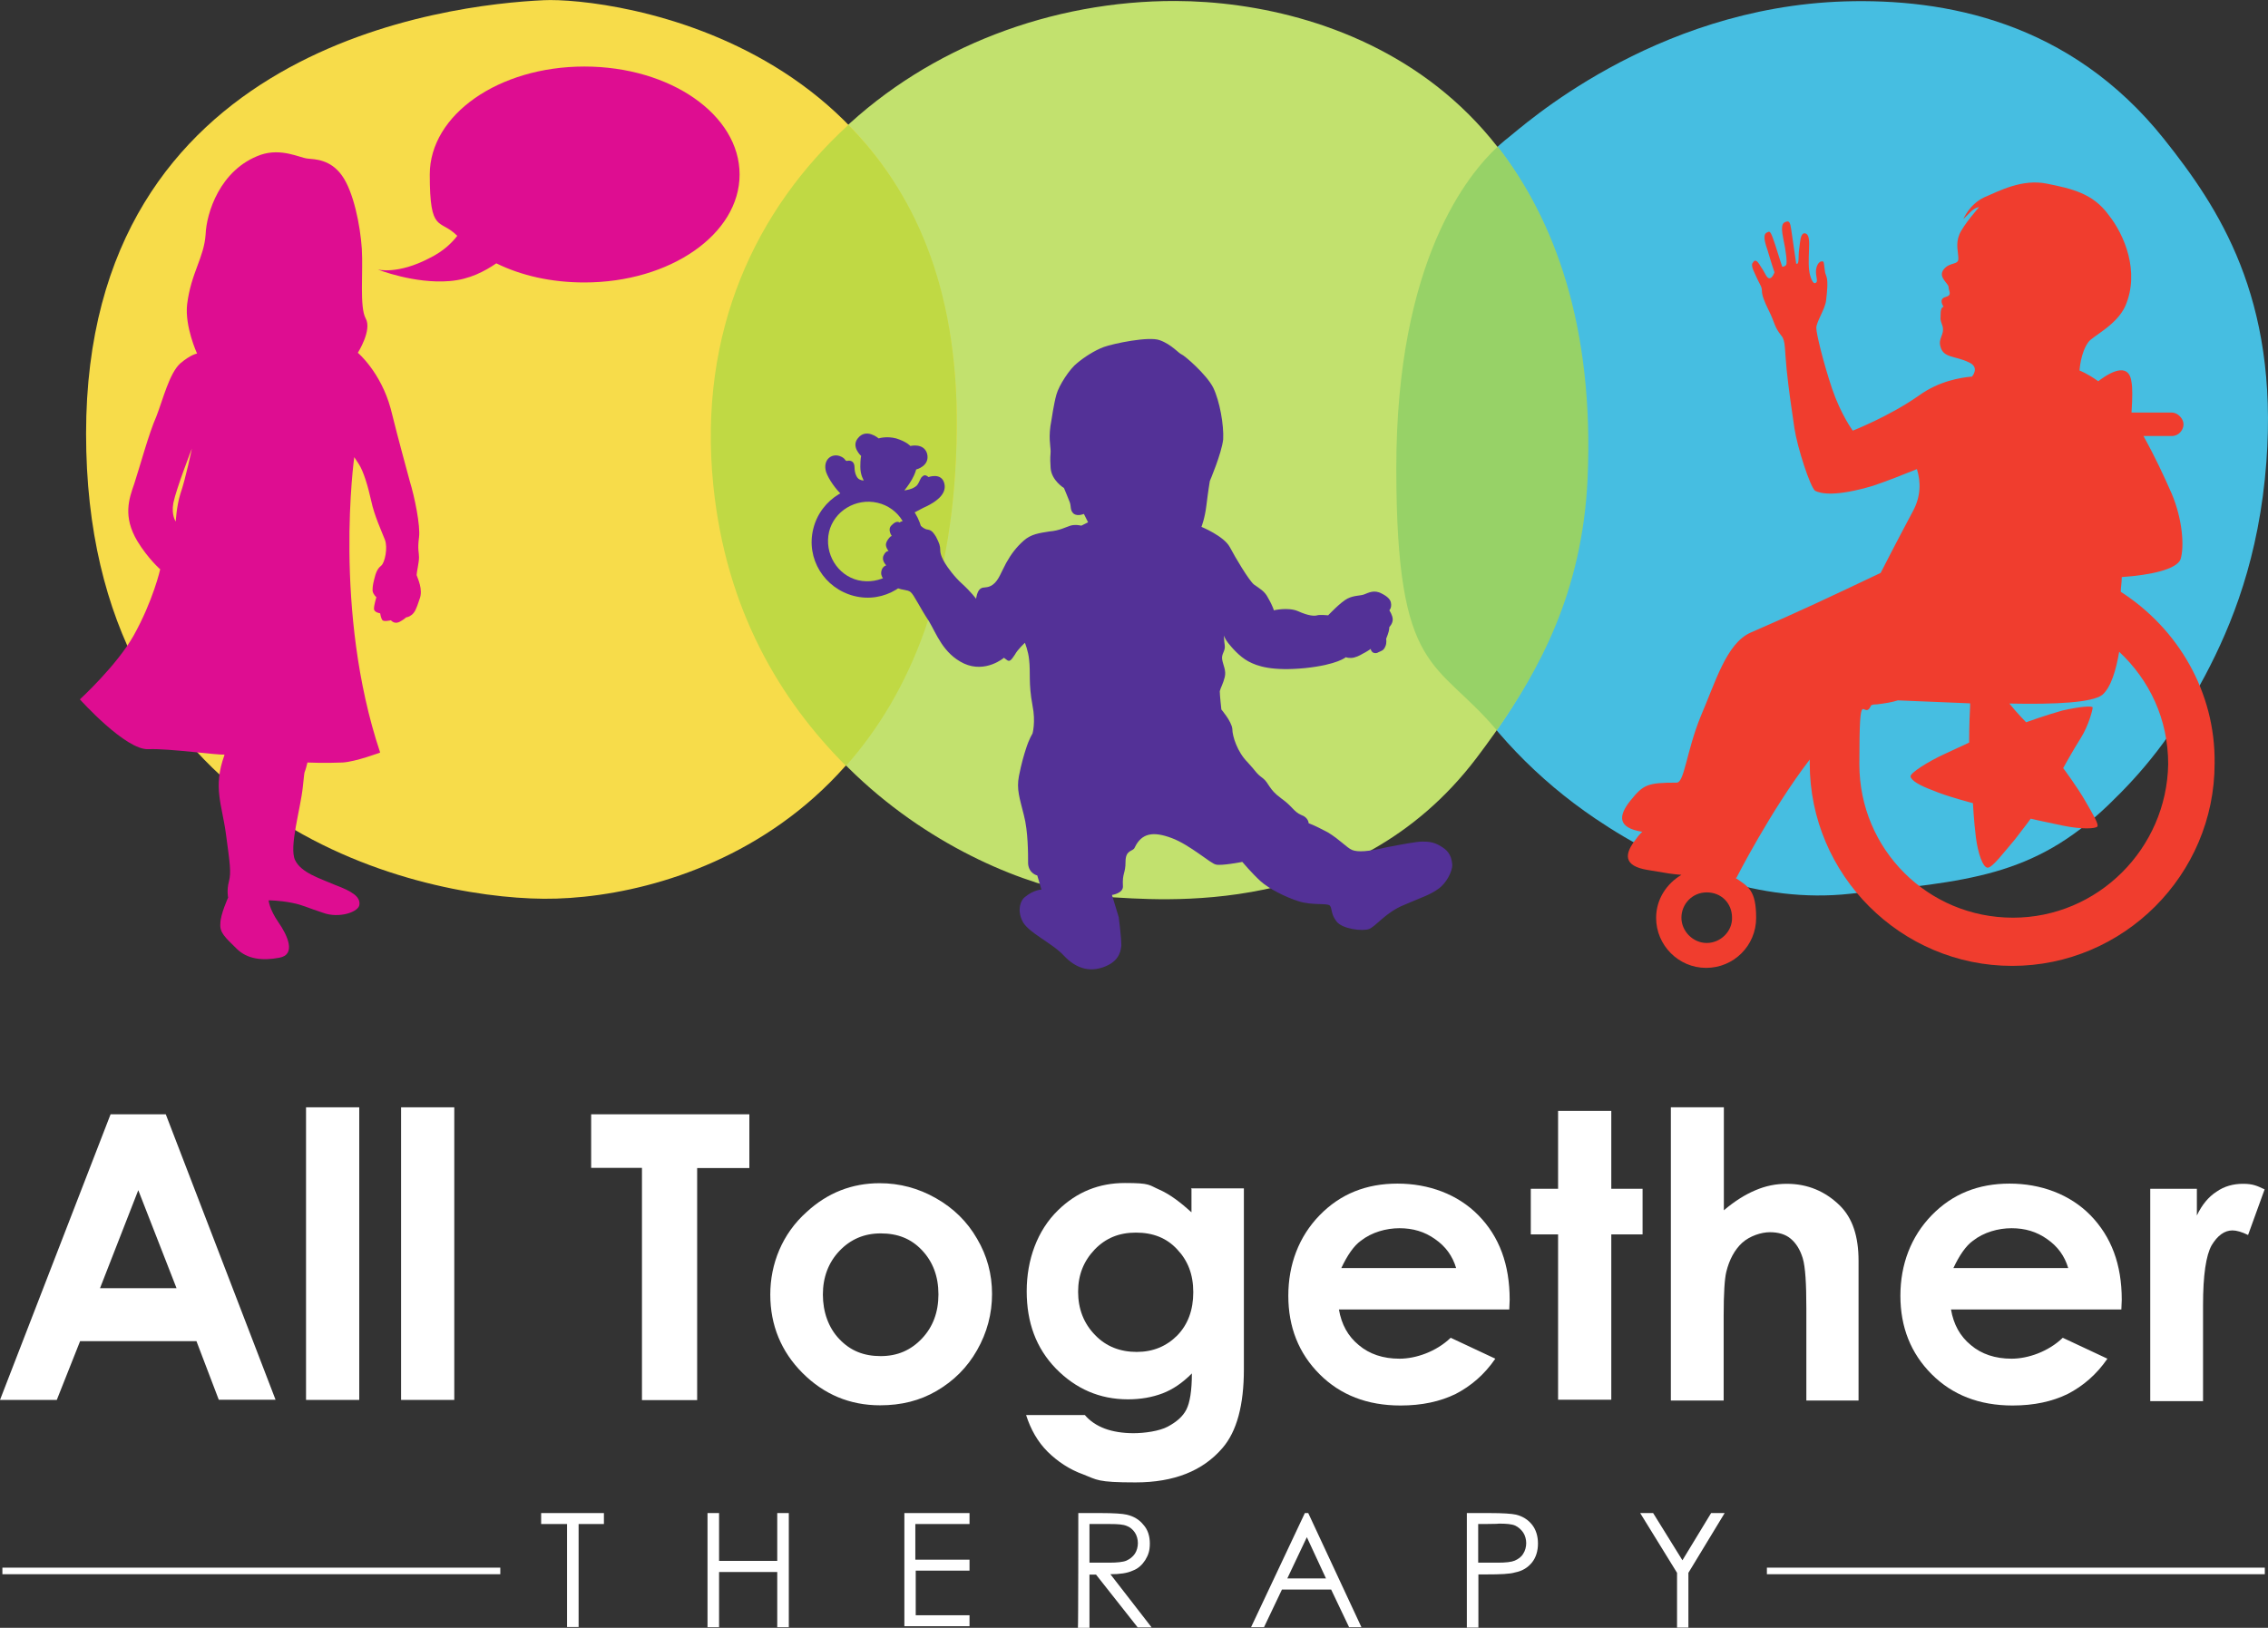 <?xml version="1.0" encoding="UTF-8"?>
<svg id="Layer_1" xmlns="http://www.w3.org/2000/svg" version="1.1" viewBox="0 0 1138.3 817.2">
  <rect x="0" y="0" width="1138.3" height="817.2" fill="#333333" stroke="none"/>
  <!-- Generator: Adobe Illustrator 29.8.3, SVG Export Plug-In . SVG Version: 2.1.1 Build 3)  -->
  <defs>
    <style>
      .st0 {
        fill: #de0d91;
      }

      .st1 {
        fill: #533197;
      }

      .st2 {
        fill: #c0d944;
      }

      .st3 {
        fill: #fff;
      }

      .st4 {
        fill: #c2e16e;
      }

      .st5 {
        fill: #f03d2e;
      }

      .st6 {
        fill: #46bee1;
      }

      .st7 {
        fill: #97d267;
      }

      .st8 {
        fill: #f7dc4a;
      }
    </style>
  </defs>
  <g id="Layer_2">
    <g id="Layer_4">
      <path class="st6" d="M925.9.7c49.8-1.5,113,9.8,160.3,69.2,27.3,34.3,57.4,79.4,51.3,161.9-3.6,48-17.3,81.9-30.8,107.4-16.4,30.9-32,49-48.4,64.8-37.9,36.4-70.8,38.3-129.8,44.7-44.6,4.9-89.5-11.8-127.9-37.8-57.2-38.7-99.4-101.9-99.4-175.7,0-123.4,49.7-161.3,55.8-166.1,6.2-4.7,72.1-65.4,168.9-68.4Z"/>
    </g>
    <g id="Layer_5">
      <path class="st4" d="M590.1.5c78.9.2,213.7,43.3,205.1,239.7-3,67-30.6,109.2-54.2,140.4-61.9,81.6-160,71-185.5,69.7-49.7-2.4-180.9-57-195.9-206.9S465.7.1,590.1.5Z"/>
    </g>
    <g id="Layer_6">
      <path class="st8" d="M272.9.1c31-1.5,209.2,18.7,207.3,215.1-1.8,196.3-141.2,236.5-207.3,236S43.2,412.5,43.2,217.7,225.5,2.3,272.9.1Z"/>
    </g>
  </g>
  <path class="st7" d="M751.7,73.6c-14.6,13.6-50.9,56.8-50.9,161.4s20.1,95.6,50.4,131.6c20.7-29.6,43-68.8,45.6-126.3,3.4-76.7-16.7-130.2-45.1-166.7Z"/>
  <path class="st2" d="M425.8,62.7c-46.4,42.4-75.6,103.6-67.8,180.9,6.4,63,33.8,108.1,66.6,140.9,32.1-36.3,54.9-89.4,55.6-169.3.7-72.6-22.4-120-54.4-152.5Z"/>
  <g>
    <path id="path22" class="st3" d="M271.6,765.1v-5.5h31.5v5.5h-12.7v51.7h-5.8v-51.7h-13Z"/>
    <path id="path26" class="st3" d="M355.1,759.6h5.8v24h29.2v-24h5.8v57.3h-5.8v-27.7h-29.2v27.7h-5.8v-57.3Z"/>
    <path id="path30" class="st3" d="M453.9,759.6h32.7v5.5h-27.2v17.9h27.2v5.5h-27v22.4h27v5.5h-32.7v-56.8Z"/>
    <g id="g34">
      <g id="g40">
        <path id="path42" class="st3" d="M546.8,765.1v19.4h10c3.8,0,6.8-.3,8.5-1,1.8-.8,3.3-2,4.3-3.5s1.5-3.5,1.5-5.3-.5-3.8-1.5-5.3-2.5-2.8-4-3.3c-1.8-.8-4.5-1-8.5-1h-10.3ZM541.2,759.6h11.4c6.3,0,10.8.3,12.9.8,3.5.8,6.3,2.5,8.3,5,2.3,2.5,3.3,5.8,3.3,9.5s-.8,5.8-2.3,8.3c-1.5,2.3-3.5,4.3-6.3,5.3-2.8,1.3-6.5,1.8-11.2,1.8l20.7,26.7h-7l-20.9-26.5h-3.3v26.7h-5.8c.2-.2.2-57.6.2-57.6Z"/>
      </g>
      <g id="g44">
        <path id="path46" class="st3" d="M655.9,771.7l-9.8,20.7h19.4l-9.6-20.7ZM656.6,759.6l26.7,57.3h-6.2l-9-18.9h-24.7l-9,18.9h-6.5l27-57.3h1.7Z"/>
      </g>
      <g id="g48">
        <path id="path50" class="st3" d="M741.9,765.1v19.4h9.8c4,0,6.8-.3,8.5-1,1.8-.8,3.3-1.8,4.3-3.5,1-1.5,1.5-3.5,1.5-5.3s-.5-3.8-1.5-5.3-2.5-2.8-4-3.5c-1.8-.8-4.5-1-8.3-1,0,.2-10.3.2-10.3.2ZM736.2,759.6h11.5c6.5,0,11,.3,13.2.8,3.3.8,6,2.5,8,5s3,5.8,3,9.5-1,7-3,9.5-4.8,4.3-8.5,5c-2.5.8-7.5,1-14.4,1h-4v26.7h-5.8v-57.5h0Z"/>
      </g>
      <g id="g52">
        <path id="path54" class="st3" d="M823.2,759.6h6.5l14.7,23.7,14.4-23.7h6.8l-18.2,30v27.5h-5.7v-27.5l-18.5-30Z"/>
      </g>
      <path id="path56" class="st3" d="M251.4,790.3H1.2v-3.3h249.9v3.3h.3Z"/>
      <path id="path58" class="st3" d="M1136.7,790.3h-249.9v-3.3h249.9v3.3Z"/>
      <g id="g60">
        <path id="path62" class="st3" d="M69.4,597.5l-19.2,49.2h38.4l-19.2-49.2ZM55.5,559.4h27.7l55.1,143.3h-28.5l-11.2-29.4h-58.4l-11.7,29.5H0l55.5-143.4Z"/>
      </g>
      <path id="path64" class="st3" d="M153.6,555.9h26.7v146.9h-26.7v-146.9Z"/>
      <path id="path66" class="st3" d="M201.3,555.9h26.7v146.9h-26.7v-146.9Z"/>
      <g id="g68">
        <path id="path70" class="st3" d="M296.8,559.4h79.3v27h-26.2v116.5h-27.7v-116.6h-25.5c0,0,0-26.9,0-26.9Z"/>
      </g>
      <g id="g72">
        <path id="path74" class="st3" d="M442,619.2c-8.3,0-15.2,3-20.7,8.8s-8.3,13.2-8.3,21.9,2.8,16.7,8.3,22.4c5.5,5.8,12.2,8.5,20.7,8.5s15.2-3,20.7-8.8,8.3-13.2,8.3-22.2-2.8-16.4-8.3-22.2c-5.5-5.8-12.2-8.4-20.7-8.4M441.5,594c10,0,19.4,2.5,28.2,7.5s15.7,11.7,20.7,20.4c5,8.5,7.5,17.7,7.5,27.7s-2.5,19.4-7.5,28.2-11.7,15.4-20.2,20.4-17.9,7.3-28.5,7.3c-15.2,0-28.2-5.5-38.9-16.2s-16.2-24-16.2-39.4,6-30.5,18.2-41.4c10.5-9.7,22.8-14.5,36.7-14.5"/>
      </g>
      <g id="g76">
        <path id="path78" class="st3" d="M570.1,618.8c-8.5,0-15.2,2.8-20.7,8.5-5.5,5.8-8.3,12.7-8.3,21.2s2.8,15.9,8.5,21.7c5.5,5.8,12.7,8.5,20.9,8.5s14.9-2.8,20.4-8.3c5.3-5.5,8-12.7,8-21.7s-2.8-15.9-8-21.4c-5.3-5.8-12.2-8.5-20.8-8.5M597.8,596.6h26.5v90.8c0,17.9-3.5,31.2-10.8,39.6-9.8,11.4-24.2,17.2-43.6,17.2s-19.2-1.3-26.2-4c-7-2.5-12.9-6.5-17.9-11.4-5-5-8.5-11.2-10.8-18.4h29.5c2.5,3,6,5.3,10,6.8s9,2.3,14.4,2.3,12.9-1,17.2-3.3c4.3-2.3,7.5-5,9.3-8.5s2.8-9.5,2.8-18.2c-4.8,4.8-9.5,8-14.7,10-5.3,2-11,3-17.4,3-14.2,0-26.2-5.3-36.1-15.4-10-10.3-14.7-23.2-14.7-38.9s5.3-30.5,15.7-40.6c9.5-9.3,20.7-13.7,33.6-13.7s11.9,1,17.2,3.3c5.3,2.3,10.8,6.5,16.2,11.4v-11.8h-.2v-.2Z"/>
      </g>
      <g id="g80">
        <path id="path82" class="st3" d="M730.8,636.5c-1.8-6-5.3-10.8-10.5-14.4-5.3-3.8-11.2-5.5-17.9-5.5s-13.9,2-19.4,6.3c-3.5,2.5-6.8,7.3-9.8,13.7h57.6ZM757.5,657.4h-85.5c1.3,7.5,4.5,13.4,10,17.9,5.3,4.5,12.2,6.8,20.4,6.8s18.4-3.5,25.7-10.5l22.4,10.5c-5.5,8-12.2,13.7-19.9,17.7-7.8,3.8-16.9,5.8-27.7,5.8-16.7,0-30.2-5.3-40.6-15.7-10.5-10.5-15.7-23.7-15.7-39.4s5.3-29.7,15.7-40.4c10.5-10.8,23.5-15.9,39.1-15.9s30.2,5.3,40.6,15.9c10.5,10.7,15.7,24.7,15.7,42.4l-.2,4.9Z"/>
      </g>
      <g id="g84">
        <path id="path86" class="st3" d="M782.2,557.7h26.5v39.1h15.7v22.9h-15.7v83h-26.7v-83h-13.7v-22.9h13.7v-39.1h.2Z"/>
      </g>
      <g id="g88">
        <path id="path90" class="st3" d="M838.7,555.9h26.5v51.7c5.3-4.5,10.5-7.8,15.7-10,5.3-2.3,10.5-3.3,15.9-3.3,10.5,0,19.4,3.8,26.7,11,6.3,6.3,9.3,15.4,9.3,27.7v70.1h-26.2v-46.4c0-12.2-.5-20.7-1.8-25s-3.3-7.5-6-9.8-6.3-3.3-10.5-3.3-10,1.8-13.9,5.3c-3.8,3.5-6.5,8.5-8,14.7-.8,3.3-1.3,10.5-1.3,21.9v42.6h-26.5v-147.2h0Z"/>
      </g>
      <g id="g92">
        <path id="path94" class="st3" d="M1038,636.5c-1.8-6-5.3-10.8-10.5-14.4-5.3-3.8-11.2-5.5-17.9-5.5s-13.9,2-19.4,6.3c-3.5,2.5-6.8,7.3-9.8,13.7h57.6ZM1064.7,657.4h-85.5c1.3,7.5,4.5,13.4,10,17.9,5.3,4.5,12.2,6.8,20.4,6.8s18.4-3.5,25.7-10.5l22.4,10.5c-5.5,8-12.2,13.7-19.9,17.7-7.8,3.8-16.9,5.8-27.7,5.8-16.7,0-30.2-5.3-40.6-15.7-10.5-10.5-15.7-23.7-15.7-39.4s5.3-29.7,15.7-40.4c10.5-10.8,23.5-15.9,39.1-15.9s30.2,5.3,40.6,15.9c10.5,10.8,15.7,24.7,15.7,42.4l-.2,4.9Z"/>
      </g>
      <g id="g96">
        <path id="path98" class="st3" d="M1079.9,596.8h22.7v13.4c2.5-5.3,5.8-9.3,9.8-11.9,4-2.8,8.5-4,13.4-4s7,1,10.8,2.8l-8.3,22.9c-3-1.5-5.8-2.3-7.8-2.3-4,0-7.5,2.5-10.5,7.5-2.8,5-4.3,14.9-4.3,30v48.2h-26.5v-106.6h.7Z"/>
      </g>
    </g>
  </g>
  <g>
    <g id="g148">
      <path id="path150" class="st0" d="M293.3,33.4c-43,0-77.6,24.2-77.6,54.2s5,21.9,13.8,30.8c-2.7,3.5-6.9,7.7-13.8,11.1-16.1,8.5-26.1,5.8-26.1,5.8,0,0,18.4,7.3,36.1,5.8,10-.8,17.7-5,23.4-8.9,12.6,6.2,27.7,9.6,44.2,9.6,43,0,77.9-24.2,77.9-54.2s-34.8-54.2-77.9-54.2"/>
    </g>
    <g id="g152">
      <path id="path154" class="st0" d="M90.5,248c-1.9,6.2-2.3,13.8-2.3,13.8,0,0-2.3-3.1-1.2-9.3,1.5-7.3,9.3-27.3,9.3-27.3,0,0-3.1,15.1-5.8,22.8M209.1,288.7c0-1.5,1.2-6.2,1.2-8.9s-.8-3.9,0-10c.8-5.8-2.3-20.7-4.6-28.1-1.9-7.3-5-18-9.6-36.5-5-18.4-16.5-28.1-16.5-28.1,0,0,7.3-11.5,3.9-17.3-3.1-5.8-1.2-23.1-1.9-34.9-.8-11.9-4.2-28.8-10-36.8-5.8-8.1-13.4-8.1-17.3-8.5-3.9-.4-13-5.4-23.4-1.9-20.7,7.3-27.3,29.6-27.7,39.9-.8,11.9-7.3,19.2-9.3,35.3-1.2,11.1,5,24.6,5,24.6,0,0-3.1.4-8.5,5-5.4,5-8.5,17.7-11.9,26.5-3.9,8.9-8.1,24.6-11.1,33.8-2.7,7.7-5.8,16.5,1.5,28.8,5.4,8.9,11.5,14.2,11.5,14.2,0,0-3.5,15.7-13.4,33.4-8.5,15-26.9,31.9-26.9,31.9,0,0,23.1,25.8,34.5,25,10.4-.4,34.9,3.1,38,2.7v.4c-5.8,16.1-1.2,24.6.8,39.5,2,14.9,2.7,19.2,1.5,23.8s-.4,8.1-.4,8.1c0,0-3.9,8.5-3.9,13-.4,4.6,2.3,6.9,8.1,12.6,5.4,5.4,13,6.2,21.5,4.6,8.5-1.5,4.2-11.1-.4-17.7-4.6-6.6-5-11.1-5-11.1,0,0,5.4,0,11.5,1.2s7.3,2.3,15.7,5c8.1,3.1,18.4-.4,18.4-4.2.4-3.9-3.9-6.6-11.9-9.6-8.1-3.5-17.3-6.2-20.4-12.6-3.1-6.6,2.7-25.4,3.9-36.8s.4-4.2,2.3-12.2c0,0,8.5.4,17.7,0,6.6-.4,18.8-5,18.8-5-23.8-71.1-13-148.3-13-148.3l2.3,3.5c2.3,3.5,4.6,11.1,6.2,18.4,1.5,7.3,5.4,15.7,6.9,19.6s0,11.5-1.9,13-2.7,3.5-3.5,6.9c-.8,3.1-.8,4.2-.8,5.8.4,1.9,1.9,3.1,1.9,3.1,0,0-1.2,3.9-1.2,5.8s3.1,2.3,3.1,2.3c0,0,.4,2.7,1.2,3.5s4.2,0,4.2,0c0,0,1.2,1.5,3.1,1.2s4.6-2.7,4.6-2.7c0,0,1.2,0,2.7-1.2s2.3-2.7,3.9-7.7c2.1-5-1-10.8-1.4-12.3"/>
    </g>
  </g>
  <g>
    <g id="g186">
      <path id="path188" class="st1" d="M588,420.7c9.2,3.4,19.7,12.9,22.2,13.3,2.5.8,13.3-1.3,13.3-1.3,0,0,5,5.9,9.2,9.7s12.5,8,19.2,10.1,14.2.8,15.5,2.1.4,4.2,3.4,8c2.9,3.8,12.9,5,16.3,3.8,3.4-1.3,8.4-8.4,17.6-12.1,8.8-3.8,12.9-5,17.1-8,4.2-2.9,7.1-8.8,7.1-12.1-.4-5.5-2.9-7.6-5.5-9.2-3.8-2.5-7.1-2.5-9.7-2.5s-9.7,1.3-18,2.9c-8.8,2.1-14.2,2.5-17.1,1.3-2.9-1.3-5.9-5-12.1-8.8-7.1-3.8-9.7-4.6-9.7-4.6,0,0,0-2.9-3.8-4.2-3.8-1.7-4.2-4.2-10.1-8.4-6.3-4.6-5.9-7.6-9.2-10.1-3.4-2.5-2.9-2.9-7.6-8-5-5-7.6-12.9-7.6-16.7-.4-3.8-5.5-9.7-5.5-9.7,0,0-.8-7.1-.8-9.2.4-1.7,1.7-3.8,2.5-7.1s-.8-5.9-1.3-8.8,1.7-4.2,1.3-7.1c-.4-2.5-.4-5-.4-5,0,0,.4,1.7,2.1,3.8,1.7,2.1,5.5,6.7,10.1,9.2s12.1,5,28.5,3.4c16.3-1.7,20.5-5.5,20.5-5.5,0,0,.4.4,2.5.4s4.6-1.3,5.9-2.1c1.7-.8,4.2-2.5,4.2-2.5,0,0-.4.4.4,1.3.4.8,2.1,1.3,3.4.4,1.7-.8,2.5-.8,3.4-2.9.8-1.7.4-3.8.4-3.8l.8-2.1c.8-2.1.8-3.8.8-3.8,0,0,1.7-1.7,1.7-3.8s-1.7-4.6-1.7-4.6c0,0,1.3-1.3.8-3.8q-.4-2.5-4.6-4.6c-3.8-2.1-6.7-.4-8.8.4-2.1.8-5,.4-8.4,2.1-3.4,1.7-9.7,8.4-9.7,8.4,0,0-4.2-.4-5.5,0s-4.2.4-9.7-2.1c-5-2.1-12.1-.4-12.1-.4,0,0,0-.4-.4-1.3-.4-.8-.8-2.1-2.5-5-1.7-3.4-4.2-4.6-7.1-6.7-2.5-2.1-9.2-13.3-12.1-18.8-3-5.5-14.2-10.1-14.2-10.1,0,0,1.7-4.2,2.5-10.9.8-6.7,1.7-12.1,1.7-12.1,0,0,5.9-13.8,6.7-20.9.4-7.1-1.7-19.2-5-26-3.4-6.7-14.6-16.3-15.9-16.7-1.3-.4-5-5-10.9-7.1-5.5-2.1-23.4,1.7-28.1,3.4-4.6,1.7-9.7,5-13.3,8-3.8,2.9-9.2,11.2-10.5,15.9-1.3,4.6-2.5,12.9-2.5,12.9-1.7,8.4-.4,12.9-.4,15.5s-.4,2.1,0,8.4,6.7,10.1,6.7,10.1c0,0,2.1,5,2.9,7.1s0,4.2,2.1,5.9c2.1,1.3,5,0,5,0l2.1,4.2-3.4,1.7s-2.9-.8-5.5,0c-2.5.8-5.5,2.5-10.5,2.9-5,.8-9.2,1.3-12.9,4.6s-6.3,6.7-8.8,11.2c-2.5,4.6-3.8,8.8-6.7,10.9s-4.6.8-6.3,2.1-2.1,5-2.1,5c0,0-2.5-3.4-7.1-7.6-3.8-3.4-7.1-8-8.4-10.1-1.3-2.1-2.5-4.6-2.5-6.7s-.4-3.4-2.1-6.7c-2.1-3.4-2.9-3.4-5-3.8-2.1-.8-3.4-2.5-4.6-3.4-1.7-.8-3.4,0-4.6,0s-1.7-.8-2.1-.8c-.8,0-2.1.8-2.1.8,0,0-1.3-1.3-3.8,1.3-2.5,2.1,0,5.5,0,5.5,0,0-.4,0-.8.4s-1.7,1.7-2.1,3.4c-.4,1.7,1.3,3.8,1.3,3.8,0,0-1.3-.4-2.5,2.1-1.3,2.5,1.3,5,1.3,5,0,0-2.9.8-2.5,4.6.8,3.4,3.8,3.8,3.8,3.8,0,0,1.7,1.7,4.2,2.9,2.5,1.3,5,.8,6.7,2.1s5,8.4,9.2,14.6c3.8,6.3,7.1,16.3,17.6,21.3,10.9,5,20.1-2.9,20.1-2.9,0,0,.4.4,1.7,1.3,1.3.8,2.1-.4,3.8-2.9,1.3-2.5,5-5.9,5-5.9,0,0,1.7,4.2,2.1,8.4.8,6.7-.4,11.7,1.7,23,1.7,8.4,0,14.2,0,14.2,0,0-1.7,2.5-3.4,8-.8,2.5-2.1,6.7-3.4,13.3-1.3,6.7.4,11.2,2.5,19.7,2.1,8,2.1,19.2,2.1,24.3.4,5,4.6,5.9,4.6,5.9l2.1,7.1s-3.8,0-8.4,3.8c-2.1,1.7-3.8,6.3-1.3,11.7,2.5,5.9,15,11.2,20.9,17.6,5.9,6.3,12.5,8.4,19.7,5.9,7.1-2.5,8.8-6.7,9.2-10.9,0-4.2-1.3-14.2-1.3-14.2l-3.4-11.2s5.5-.8,5.5-4.2c-.4-7.1,1.3-6.3,1.3-12.5s3.8-5,4.6-7.1c3.5-7.4,9.4-8.2,18.5-4.8"/>
    </g>
    <g id="g190">
      <path id="path192" class="st1" d="M440.4,252.4c-10.9-2.5-21.8,4.2-24.3,14.6-2.5,10.9,4.2,21.8,14.6,24.3,10.9,2.5,21.8-4.2,24.7-14.6,2.5-10.9-4.1-21.8-15-24.3M442,244.9c15,3.8,24.3,18.8,20.5,33.8s-18.8,24.3-33.8,20.5-24.3-18.8-20.5-33.8c3.7-15,19.2-24.3,33.8-20.5"/>
    </g>
    <g id="g194">
      <path id="path196" class="st1" d="M458.5,257.5c1.7-.8,4.6-2.5,6.7-3.4,3.4-1.7,10.1-5.5,8.8-11.2-1.3-5.9-8-3.4-8-3.4,0,0-1.7-1.7-2.9-.4-1.3.8-1.3,2.5-2.9,4.6-2.1,2.1-6.3,2.5-6.3,2.5,0,0,2.1-2.5,3.8-5.5s2.1-5,2.1-5c0,0,7.1-1.7,5.5-8-1.7-5.5-8.4-3.8-8.4-3.8,0,0-1.7-2.1-7.1-3.8-5-1.3-8.8,0-8.8,0,0,0-6.3-5.5-10.5,0-3.4,4.2,1.7,8.8,1.7,8.8,0,0-.4,1.3-.4,5.5s1.7,6.7,1.7,6.7c0,0-.4.4-2.1-.4s-2.5-3.8-2.5-5.9c0-3.4-2.1-3.8-3.8-3.4-1.3,0-.4-1.3-3.8-2.5-4.2-1.3-8.4,2.1-6.7,8,1.3,3.8,5,8.8,7.6,11.2,0,0,10.5-1.7,19.2,1.7,9.2,4.4,17.1,7.7,17.1,7.7"/>
    </g>
  </g>
  <g id="g198">
    <path id="path200" class="st5" d="M1010.3,460.7c-42.7,0-77.1-34.3-77.1-77.1s2-20.6,5.9-29.5c1-.5,2-.5,3-.5,3.9-.5,7.4-1,10.4-2,12.2.5,24.6,1,36.3,1.5v1.5c-.5,8.4-.5,18.2-.5,18.2,0,0-5.4,2.5-12.7,5.9-7.4,3.4-17.2,9.4-16.7,11.2.5,2,4.4,4.4,11.2,6.9,6.9,3,20.1,6.4,20.1,6.4,0,0,.5,9.4,1.5,17.2,1,7.9,3.5,15.2,5.9,15.2s7.9-7.4,13.7-14.2c5.4-6.9,7.9-10.4,7.9-10.4,0,0,6.4,1.5,16.2,3.5s16.2,1.5,17.2.5-2-5.9-5.9-12.7c-3.9-6.9-11.2-16.7-11.2-16.7,0,0,4.9-8.9,8.9-15.2,4-6.4,5.9-14.2,5.9-15.2s-6.4-.5-15.2,1.5c-8.9,2.5-18.2,5.9-18.2,5.9,0,0-4.4-4.4-8.4-9.4,23.6.5,41.7-.5,46.7-4.4,4.4-3.9,6.9-12.7,8.4-21.6,15.2,14.2,24.6,33.8,24.6,56.4-.7,42.3-35.2,77.1-77.9,77.1M856.6,473.4c-6.9,0-12.7-5.9-12.7-12.7s5.4-12.7,12.7-12.7,12.7,5.4,12.7,12.7c.2,6.9-5.8,12.7-12.7,12.7M1064.4,297.1c0-2,.5-4.4.5-7.4,14.7-1,27.5-3.9,29.5-8.9,2-6.4,1-20.1-4.4-32.9-3.9-8.9-8.4-18.6-14.2-29h14.2c3.5,0,5.9-3,5.9-5.9s-3-5.9-5.9-5.9h-20.2c.5-7.4.5-12.7,0-15.2-1-8.9-8.4-6.9-16.7-.5-5.4-3.9-9.4-5.4-9.4-5.4,0,0,.5-8.9,4.4-14.2,2-3,14.2-8.4,18.6-18.2,7.4-17.2-.5-35.8-8.4-45.7-7.9-10.9-18.6-13.2-31-15.7-12.3-2.5-23.6,3.5-31.5,6.9-7.4,3.5-10.4,10.9-10.4,10.9l3.5-3.5c2.5-2.5,4.4-2.5,4.4-2.5,0,0-7.9,8.9-9.9,13.7-2,4.9-.5,8.9-.5,12.2s-4.4,1.5-7.4,5.4,2.5,6.9,2.5,8.9,2,3.9-1.5,4.9c-3.9,1-1,4.9-1,4.9,0,0-1.5,0-1.5,3.5s-.5,2,1,6.4c1,4.4-2.5,5.9-1,10.4,1.5,5.4,7.4,4.4,13.7,7.4,6.4,2.5,2,7.4,2,7.4h-.5c-4.9.5-15.7,2-26,9.4-14.7,10.4-33.3,17.7-33.3,17.7,0,0-5.9-7.9-10.4-21.1-4.4-13.2-7.9-27.5-7.9-30.5s4.4-9.4,4.9-13.7c1.5-12.2,0-11.7-.5-14.2-.5-3-.5-5.4-1-5.4-1.5-.5-3,1-3.5,3.9-.5,3.5,1.5,6.4-.5,6.9-1,.5-2.5-2.5-3-6.4s0-9.9,0-13.2-.5-5.4-2.5-5.4c-2,.5-2,4.4-2.5,7.9-.5,3,0,7.4-1,7.4h-.5s-2-13.7-2.5-17.2-1-4.4-2.5-3.9-3,1-1.5,8.4c1.5,6.9,2,12.2,1.5,13.2s-2,1-2,1c0,0-1.5-4.4-3.5-10.9-2-5.9-2.5-7.4-3.9-6.4-1.5.5-2.5,2,0,8.9,2,6.9,3.5,11.2,3.5,11.2,0,0-1,3-2.5,3s-2-2.5-4.4-5.9c-2-3.5-3-3.5-3.9-2-1.5,1.5,1,5.4,2.5,8.9,1.5,3,2,3.5,2,5.4s1,4.9,3.5,9.9c3,5.9,2.5,7.9,6.4,12.7,2,2.5,1.5,6.9,2.5,16.7s2.5,20.1,3.9,29.5c1.5,9.9,7.9,29.5,10.4,31.5,3,1.5,10.4,3,29-2.5,7.4-2.5,14.7-5.4,22.1-8.4,2,6.4,2,13.7-2,21.1-8.4,15.7-16.2,31-16.2,31-24.6,11.7-40.2,19.1-65.3,30-12.2,5.4-17.7,25.1-25.1,42.2-7.1,17.5-8.1,33.1-12,33.1-14.7,0-16.7,1-23.1,8.9s-6.4,13.7,5.4,15.7h.5c-1,1-2,2-3,3.5-6.4,7.9-6.4,13.7,5.4,15.7s11.7,2,17.2,2.5c-7.4,4.4-12.7,12.2-12.7,21.6,0,13.7,11.2,25.1,25.1,25.1s25.1-11.2,25.1-25.1-3.9-15.7-10.4-20.1h.5s17.2-33.8,36.8-59.4v2c0,55.9,45.7,101.6,101.6,101.6s101.6-45.7,101.6-101.6c.5-36.1-18.6-67.9-47.1-86.2"/>
  </g>
</svg>